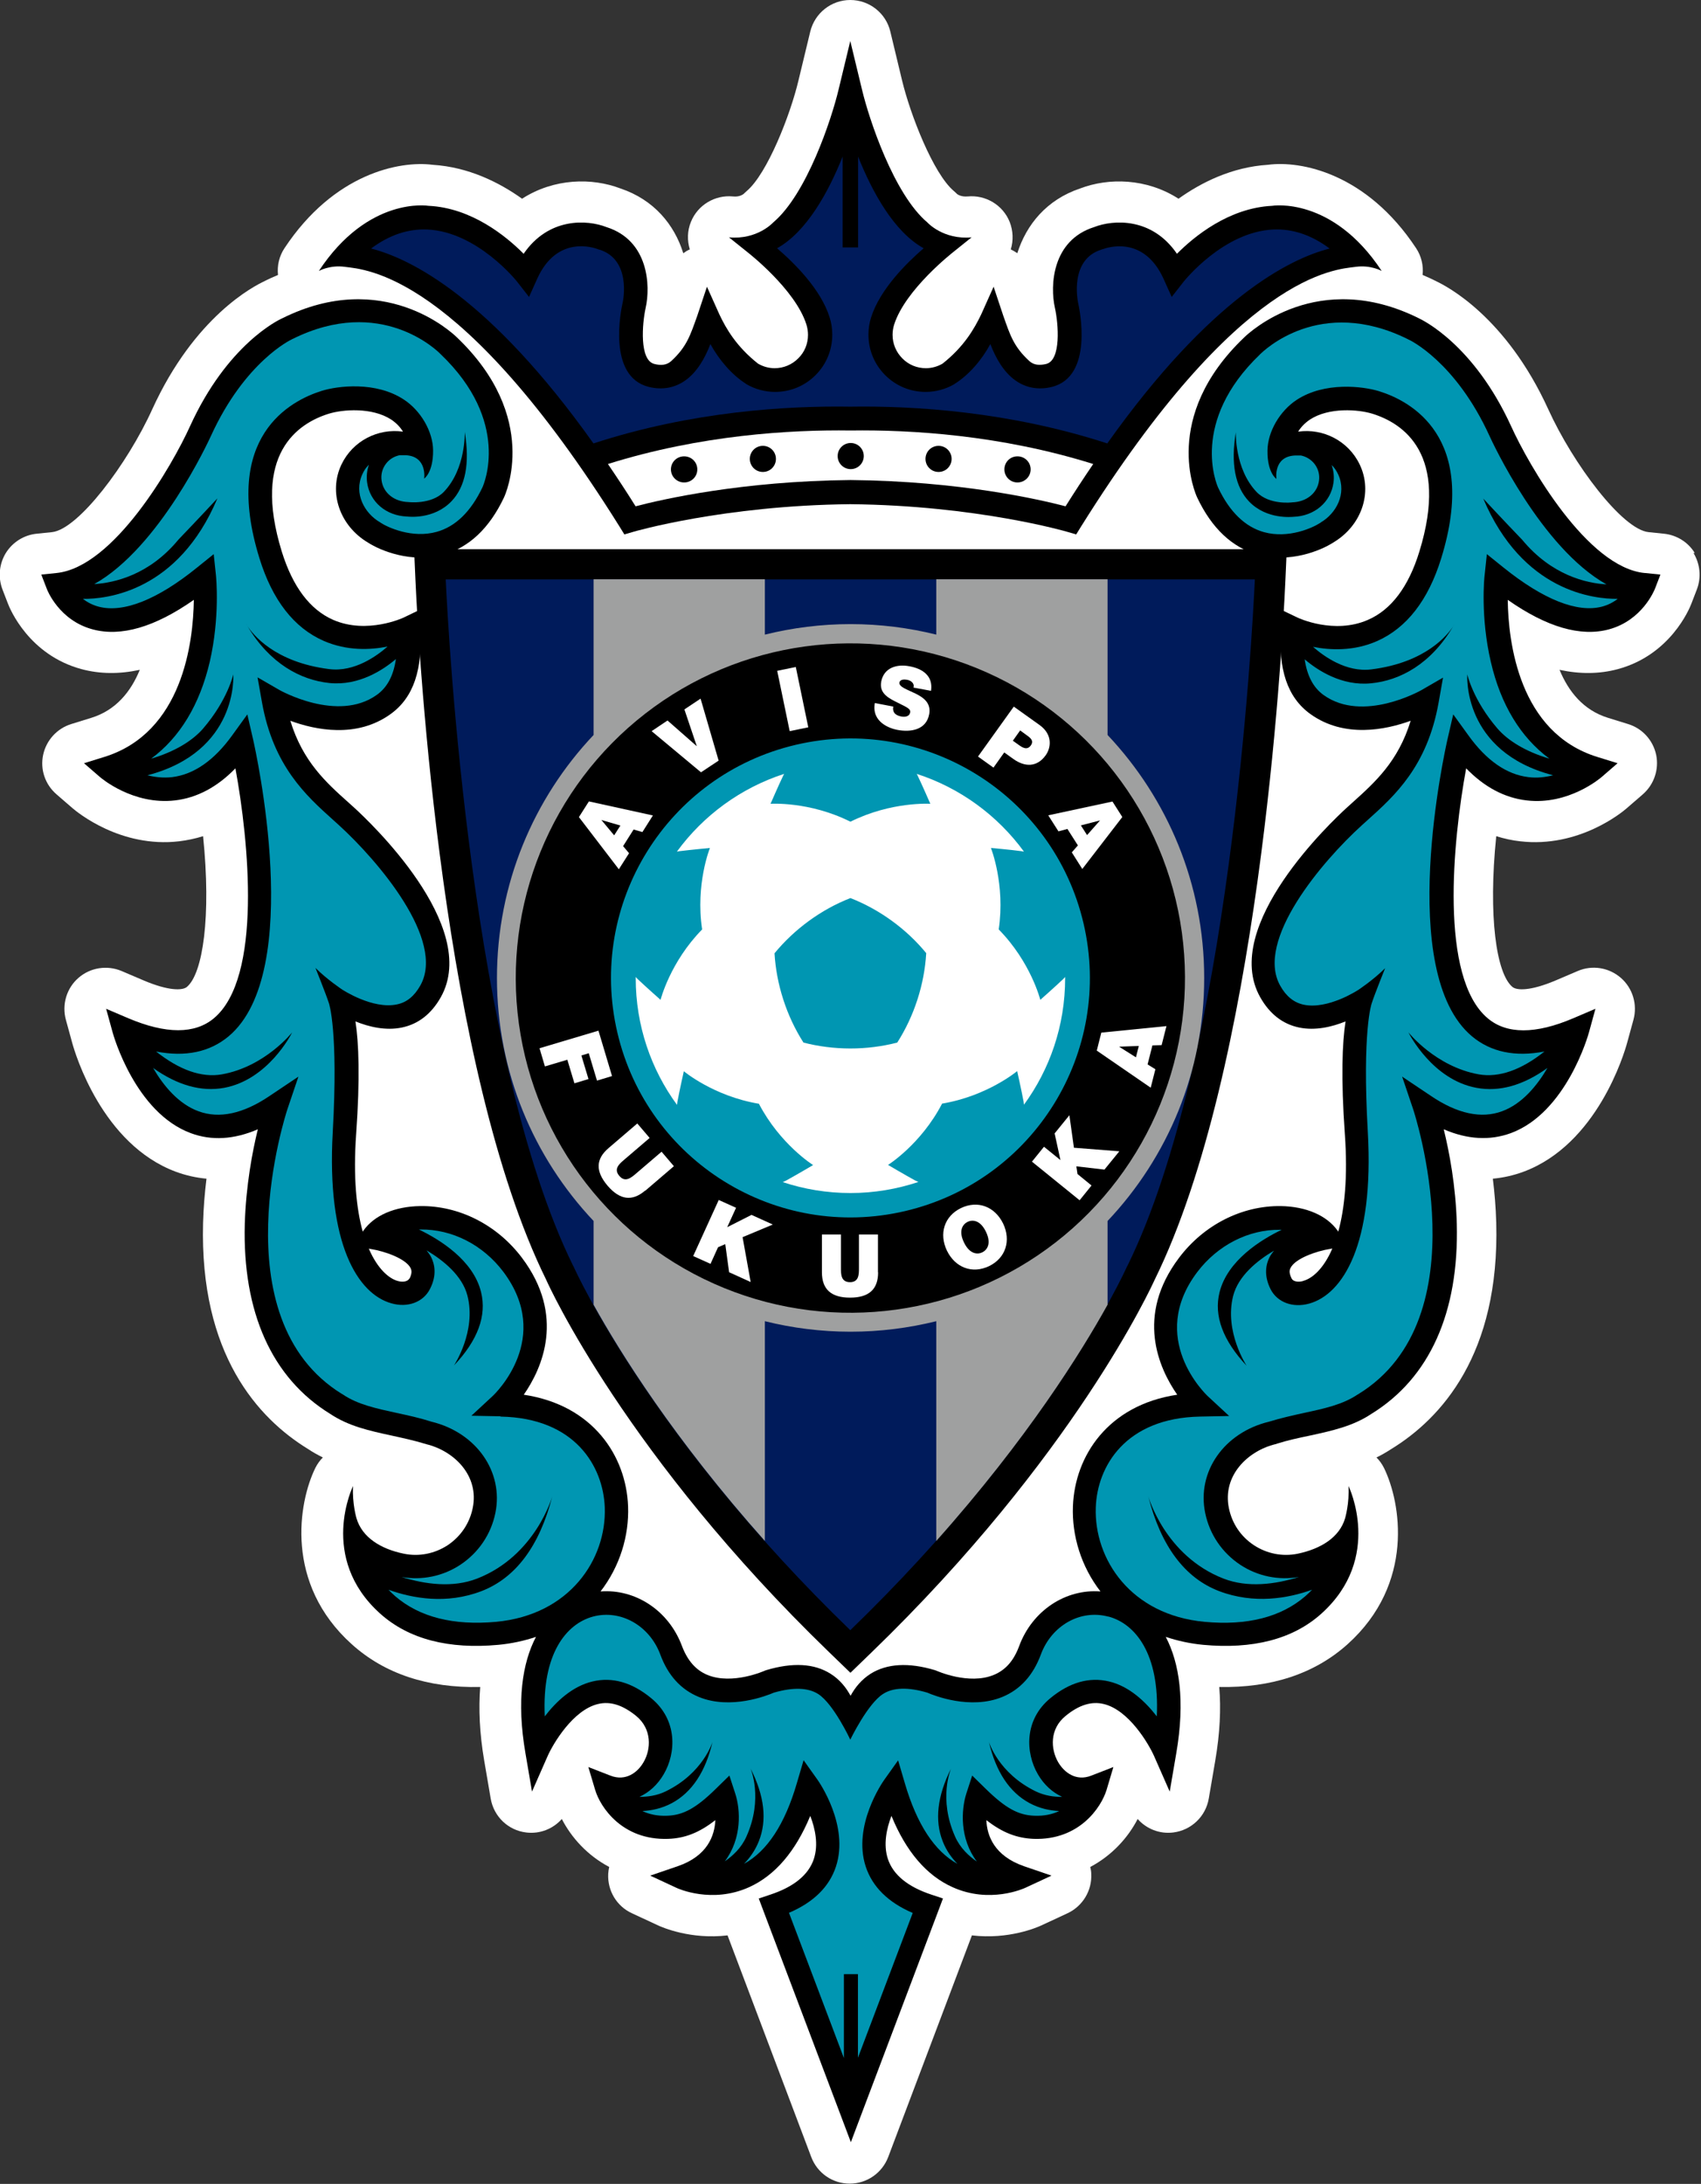 <?xml version="1.0" encoding="UTF-8"?><svg id="_レイヤー_2" xmlns="http://www.w3.org/2000/svg" viewBox="0 0 119.87 153.86"><rect x="0" y="0" width="119.87" height="153.86" fill="#333333" stroke="none"/><defs><style>.cls-1{fill:#001b5b;}.cls-2{fill:#0096b2;}.cls-3{fill:#fff;}.cls-4{fill:#9fa0a0;}</style></defs><g id="_マーク等"><path class="cls-3" d="m119.43,38.96c-.47-.77-1.28-1.27-2.18-1.36l-1.07-.11c-1.85-.18-5.32-4.8-7.07-8.65-2.98-6.53-7.15-8.68-7.95-9.05.03.01.06.03.09.04-.34-.17-.67-.32-1-.46.07-.65-.08-1.32-.46-1.89-3.49-5.28-8.12-6.18-10.44-5.87-2.53.16-4.69,1.24-6.3,2.39-2.25-1.45-4.93-1.49-6.94-.72-2.35.79-3.78,2.54-4.42,4.56-.14-.1-.3-.19-.46-.27.19-.62.17-1.31-.08-1.94-.48-1.19-1.69-1.91-2.96-1.79-.46.04-.72-.14-.78-.2,0,0,.03.03.1.1-.09-.1-.18-.19-.29-.28-1.45-1.22-3.07-5.38-3.65-7.79,0,0-.83-3.45-.83-3.45-.31-1.3-1.48-2.22-2.82-2.22s-2.5.92-2.82,2.22l-.83,3.44c-.57,2.42-2.2,6.58-3.65,7.8-.1.09-.2.18-.29.28.06-.07.1-.1.1-.1-.07.06-.32.25-.78.2-1.27-.12-2.48.6-2.96,1.79-.26.63-.27,1.32-.08,1.94-.16.07-.31.16-.46.27-.63-2.02-2.07-3.77-4.42-4.56-2.01-.77-4.69-.73-6.94.72-1.61-1.15-3.77-2.23-6.3-2.39-2.32-.3-6.95.6-10.44,5.87-.38.57-.53,1.24-.46,1.89-.33.14-.67.29-1,.46.03-.02.06-.03.09-.04-.8.36-4.97,2.51-7.95,9.04-1.75,3.86-5.22,8.47-7.07,8.66l-1.07.11c-.9.09-1.7.59-2.18,1.36-.47.77-.56,1.71-.24,2.56l.39,1.01c.14.37,1.48,3.61,5.18,4.61,1.3.35,2.67.36,4.11.05-.62,1.52-1.67,2.84-3.41,3.38,0,0-1.42.44-1.42.44-1,.31-1.76,1.14-1.98,2.17-.22,1.03.14,2.09.94,2.78l1.12.97c.34.29,3.39,2.82,7.52,2.34.58-.07,1.14-.19,1.69-.36.58,5.64-.01,9.67-1.14,10.62-.31.26-1.28.29-3.03-.45,0,0-1.57-.67-1.57-.67-1.02-.43-2.2-.25-3.04.48-.84.73-1.18,1.88-.89,2.95l.45,1.64c.2.73,2.1,7.14,7.3,9.07.7.26,1.42.42,2.16.49-.12.97-.21,2.02-.24,3.11-.25,9.26,3.88,13.78,7.39,15.93.34.23.69.42,1.05.6-.21.21-.39.46-.53.74-1.19,2.43-2.18,8.15,2.57,12.42,2.31,2.08,5.35,3.09,9.05,3.01-.12,1.52-.05,3.25.28,5.18l.46,2.69c.22,1.26,1.23,2.23,2.5,2.38.96.12,1.89-.25,2.51-.95.68,1.32,1.81,2.57,3.34,3.38-.04.16-.06.32-.07.49-.06,1.18.6,2.28,1.67,2.77l1.85.86c.28.13,2.3,1.01,4.89.7,1.11,2.95,5.13,13.58,5.13,13.58,0,0,.77,2.04.77,2.04.43,1.13,1.5,1.87,2.71,1.87s2.28-.75,2.71-1.87l.77-2.04s4.02-10.63,5.13-13.58c2.59.31,4.61-.57,4.89-.7,0,0,1.85-.86,1.85-.86,1.07-.5,1.73-1.6,1.67-2.77,0-.17-.03-.33-.07-.49,1.53-.81,2.66-2.06,3.34-3.38.62.7,1.55,1.07,2.51.95,1.27-.16,2.28-1.12,2.5-2.38l.46-2.69c.33-1.93.41-3.66.28-5.18,3.69.07,6.73-.94,9.04-3.01,4.75-4.27,3.76-9.99,2.57-12.42-.14-.28-.32-.53-.53-.74.35-.17.7-.37,1.05-.6,3.51-2.15,7.64-6.67,7.39-15.93-.03-1.09-.12-2.14-.24-3.11.74-.07,1.46-.23,2.16-.49,5.2-1.93,7.1-8.34,7.3-9.07,0,0,.45-1.64.45-1.64.29-1.07-.05-2.22-.89-2.95-.84-.73-2.02-.92-3.04-.48l-1.57.67c-1.75.74-2.72.71-3.03.45-1.13-.94-1.72-4.97-1.14-10.62.55.17,1.12.3,1.69.36,4.14.48,7.19-2.05,7.52-2.34,0,0,1.12-.97,1.12-.97.79-.69,1.15-1.75.94-2.78-.22-1.03-.97-1.86-1.98-2.17l-1.42-.44c-1.74-.54-2.78-1.86-3.41-3.38,1.44.31,2.81.3,4.11-.05,3.7-1,5.04-4.24,5.18-4.61,0,0,.39-1.01.39-1.01.32-.84.23-1.79-.24-2.56Z"/><path d="m115.9,40.37c-4.05-.4-8.17-7.6-9.41-10.34-2.63-5.75-6.22-7.47-6.51-7.61-7.1-3.53-11.94,1-12.3,1.35h0c-5.89,5.62-3.42,11.06-3.31,11.29,1.03,2.17,2.47,3.52,4.28,4.02,2.22.61,4.41-.28,5.29-.85,2.01-1.18,2.82-3.54,1.88-5.5-.8-1.68-2.59-2.57-4.34-2.32.21-.34.49-.62.83-.85,1.34-.88,3.42-.72,4.41-.41,2.15.67,5.43,2.82,3.3,9.72-.76,2.47-1.98,4.09-3.62,4.8-2.39,1.05-4.92-.14-4.94-.15l-1.09-.52-.09,1.2c-.23,2.95.45,4.95,2.07,6.11,2.39,1.71,5.29,1.11,7.06.47-.88,2.87-2.51,4.33-4.1,5.76l-.42.38c-.92.84-8.92,8.31-6.08,13.34.66,1.17,1.58,1.89,2.74,2.13,1.15.24,2.33-.05,3.27-.43-.23,1.51-.33,3.95-.05,7.91.22,3.06-.02,5.29-.46,6.9-.03-.04-.05-.07-.05-.07-.76-1.07-2.22-1.7-3.99-1.73-2.75-.04-5.43,1.32-7.18,3.64-3.09,4.09-1.43,7.78-.13,9.65-4.89.73-7.22,4.33-7.35,7.86-.08,2.08.58,4.24,1.94,6-2.45-.19-4.8,1.34-5.73,3.85-.38,1.03-.96,1.69-1.79,2.03-1.76.73-4.02-.29-4.05-.3l-.05-.02-.06-.02c-1.85-.55-3.37-.46-4.52.26-.64.41-1.09.96-1.41,1.55-.32-.59-.77-1.15-1.41-1.55-1.15-.73-2.67-.81-4.52-.26l-.06.02-.05.02s-2.28,1.03-4.05.3c-.82-.34-1.4-1.01-1.79-2.03-.93-2.51-3.29-4.04-5.74-3.85,1.36-1.76,2.02-3.92,1.94-6-.13-3.53-2.46-7.13-7.35-7.86,1.3-1.87,2.95-5.56-.13-9.65-1.75-2.32-4.43-3.68-7.18-3.64-1.78.03-3.23.65-3.99,1.73,0,0-.02.03-.05.07-.44-1.6-.68-3.84-.46-6.9.28-3.96.18-6.4-.05-7.91.94.38,2.12.67,3.27.43,1.16-.24,2.08-.96,2.74-2.13,2.84-5.03-5.16-12.5-6.08-13.34l-.42-.38c-1.59-1.42-3.22-2.89-4.1-5.76,1.77.65,4.67,1.25,7.06-.47,1.62-1.16,2.3-3.16,2.07-6.11l-.09-1.2-1.08.52s-2.55,1.19-4.94.15c-1.64-.72-2.85-2.33-3.62-4.8-2.13-6.9,1.15-9.05,3.3-9.72.99-.31,3.06-.47,4.41.41.34.23.62.51.83.85-1.75-.25-3.54.64-4.34,2.32-.93,1.96-.12,4.32,1.88,5.5.88.57,3.06,1.46,5.29.85,1.81-.5,3.25-1.85,4.28-4.02.11-.23,2.58-5.66-3.31-11.29h0c-.36-.35-5.2-4.88-12.3-1.35-.3.13-3.89,1.86-6.51,7.61-1.24,2.74-5.36,9.93-9.41,10.34l-1.07.11.39,1.01c.03.09.87,2.22,3.23,2.85,2,.54,4.39-.16,7.13-2.08-.04,2.97-.78,9.36-6.32,11.07l-1.42.44,1.12.97c.09.08,2.34,1.99,5.29,1.65,1.55-.18,2.98-.94,4.26-2.26.94,5.1,1.91,14.75-1.52,17.61-1.34,1.12-3.37,1.12-6.02,0l-1.57-.67.45,1.64c.06.23,1.6,5.67,5.51,7.12,1.47.55,3.06.45,4.73-.27-.39,1.58-.84,3.99-.92,6.66-.17,6.24,1.92,10.87,6.02,13.39,1.3.87,2.77,1.19,4.34,1.53.77.17,1.57.34,2.35.58h.03s.03.02.03.02c1.95.46,3.77,2.2,3.29,4.51-.22,1.08-.85,2-1.76,2.61-.92.6-2.02.82-3.09.6-1.62-.33-2.94-1.14-3.34-2.5,0,0-.31-1.04-.24-2.27,0,0-2.48,5.05,1.91,8.99,2.03,1.82,4.86,2.52,8.33,2.2.96-.09,1.84-.29,2.65-.56-.96,1.83-1.38,4.51-.74,8.21l.46,2.69,1.1-2.5c.39-.88,1.79-3.25,3.55-3.67.87-.21,1.74.07,2.69.84,1.12.92,1.06,2.34.52,3.26-.42.73-1.26,1.36-2.32.95l-1.57-.61.48,1.61c.37,1.24,1.93,3.56,5.14,3.45,1.18-.04,2.19-.43,3.33-1.32-.05,1.09-.55,2.53-2.66,3.25l-1.93.66,1.85.86c.1.05,2.5,1.14,5.13-.05,1.82-.83,3.26-2.51,4.3-5.02.34.89.59,2.01.25,3.04-.37,1.11-1.4,1.96-3.07,2.51l-.81.27.3.8,5.42,14.33.77,2.04.77-2.04,5.42-14.33.3-.8-.81-.27c-1.67-.55-2.7-1.4-3.07-2.51-.34-1.03-.09-2.15.25-3.04,1.03,2.51,2.47,4.2,4.3,5.02,2.62,1.19,5.02.1,5.13.05l1.85-.86-1.93-.66c-2.11-.73-2.62-2.16-2.66-3.25,1.14.89,2.15,1.27,3.33,1.32,3.21.11,4.76-2.21,5.14-3.45l.48-1.61-1.57.61c-1.06.41-1.89-.22-2.32-.95-.54-.93-.61-2.34.52-3.26.94-.77,1.82-1.05,2.69-.84,1.76.42,3.16,2.79,3.55,3.67l1.1,2.5.46-2.69c.64-3.7.22-6.38-.74-8.21.81.27,1.69.47,2.64.56,3.47.32,6.31-.38,8.33-2.2,4.38-3.94,1.91-8.99,1.91-8.99.07,1.22-.24,2.27-.24,2.27-.4,1.36-1.72,2.16-3.34,2.5-1.08.22-2.17,0-3.09-.6-.92-.61-1.54-1.53-1.76-2.61-.47-2.3,1.34-4.04,3.29-4.51h.03s.03-.02.03-.02c.78-.25,1.58-.42,2.35-.58,1.56-.34,3.04-.66,4.34-1.53,4.1-2.52,6.18-7.14,6.02-13.39-.07-2.67-.53-5.08-.92-6.66,1.67.72,3.25.81,4.73.27,3.91-1.45,5.45-6.89,5.51-7.12l.45-1.64-1.57.67c-2.65,1.13-4.68,1.13-6.02,0-3.42-2.87-2.46-12.52-1.52-17.61,1.28,1.32,2.71,2.08,4.26,2.26,2.95.35,5.2-1.57,5.29-1.65l1.12-.97-1.42-.44c-5.54-1.71-6.28-8.1-6.32-11.07,2.74,1.92,5.13,2.62,7.13,2.08,2.36-.64,3.2-2.76,3.24-2.85l.39-1.01-1.07-.11ZM28.85,90.07c-.11.21-.44.28-.81.18-.63-.17-1.43-.85-2.05-2.28l.17.03c.95.15,2.43.67,2.77,1.33.07.14.13.35-.07.75Zm62.98.18c-.37.1-.71.03-.81-.18-.2-.4-.15-.61-.07-.75.33-.66,1.82-1.18,2.77-1.33l.17-.03c-.62,1.44-1.42,2.11-2.05,2.28Z"/><path d="m93.96,38.22s-.02.01-.03.02c0,0,0,0-.01,0l.04-.03Z"/><path d="m25.95,38.25s0,0-.01,0c0,0-.02-.01-.03-.02l.04.03Z"/><path class="cls-2" d="m104.53,35.13s1.42,1.53,2.74,2.9c2.07,2.5,4.52,3.06,5.94,3.14-4.62-2.58-8.07-10.08-8.24-10.45-2.4-5.26-5.66-6.78-5.69-6.79h-.02s-.02-.02-.02-.02c-6.25-3.12-10.25.87-10.42,1.03h-.01s-.01.02-.01.02c-4.99,4.77-3.04,9.21-2.96,9.39.81,1.71,1.9,2.77,3.23,3.14,1.73.48,3.45-.31,3.96-.65h.02s.02-.03.02-.03c1.08-.63,1.85-2.01,1.24-3.37-.12-.26-.27-.49-.47-.68.14.4.19.82.13,1.25-.19,1.37-1.34,2.35-2.82,2.4-.08,0-1.87.22-3.12-1.07-.99-1.03-1.31-2.68-.94-4.89,0,0-.1,2.58,1.47,4.22.89.92,2.49.73,2.51.72.99-.03,1.76-.64,1.88-1.52.06-.42-.05-.84-.31-1.18-.24-.31-.58-.52-.96-.6-.13,0-.27,0-.42,0-1.55.07-1.31,1.65-1.31,1.65,0,0-.65-.42-.63-1.99.01-1.34.88-2.81,2.06-3.58,1.97-1.29,4.66-.96,5.8-.61,2.2.68,7.04,3.2,4.38,11.78-.91,2.95-2.44,4.91-4.53,5.83-1.64.72-3.3.64-4.5.4.75.66,2.33,1.81,4.1,1.59,3.87-.48,5.41-2.47,5.77-3.03.03-.05.06-.1.09-.15,0,0-.03.06-.09.15-1.57,2.66-3.74,3.81-5.78,4.01-2.07.21-3.79-.93-4.68-1.69.17,1.16.61,2,1.34,2.52,2.77,1.98,6.83-.32,6.87-.34l1.54-.89-.31,1.75c-.8,4.52-3.13,6.6-5,8.28l-.41.37c-2.78,2.52-7.55,8.12-5.75,11.31.42.75.96,1.18,1.64,1.33,1.72.37,3.84-1.03,3.86-1.04,0,0,1.06-.7,1.89-1.53,0,0-.74,1.83-.95,2.49,0,0-.68,1.9-.27,9.06.45,7.91-1.76,11.42-4.13,12.08-1.16.32-2.25-.09-2.72-1.01-.5-.99-.32-1.77-.08-2.25.09-.17.2-.32.32-.47-1.19.7-2.52,1.78-2.88,3.19-.64,2.52.95,4.92.95,4.92-1.67-1.78-2.32-3.52-1.91-5.17.56-2.26,2.94-3.72,4.38-4.41-.04,0-.07,0-.11,0-2.22-.03-4.4,1.08-5.84,2.98-3.52,4.66.57,8.58.75,8.75l1.5,1.39-2.05.04c-5.26.1-7.25,3.51-7.35,6.4-.13,3.64,2.46,7.58,7.67,8.06,3,.28,5.38-.33,7.09-1.8.17-.15.33-.3.48-.46-1.7.61-4.08,1.03-6.54.1-2.42-.92-4.11-3.17-5-6.68,0,0,1.17,4.18,5.29,5.79,1.72.67,3.66.41,5.33-.11-1.45.25-2.91-.05-4.14-.86-1.28-.85-2.16-2.14-2.47-3.65-.6-2.91,1.34-5.67,4.5-6.43.84-.26,1.67-.44,2.47-.62,1.41-.3,2.74-.59,3.78-1.3h.02s.02-.02.02-.02c8.72-5.34,3.92-19.91,3.87-20.06l-.78-2.31,2.03,1.36c1.86,1.26,3.55,1.62,5.01,1.08,1.42-.52,2.47-1.81,3.2-3.05-1.71,1.23-3.39,1.7-5,1.4-3.1-.57-4.73-3.78-4.8-3.91,0,0,1.92,2.42,4.96,2.96,1.44.25,3.01-.32,4.63-1.61-2.07.4-3.78.04-5.11-1.07-5.4-4.52-1.88-20.23-1.73-20.9l.41-1.78,1.07,1.48c1.27,1.77,2.7,2.76,4.23,2.94.62.08,1.21,0,1.74-.13-6.42-1.67-6.05-7.05-6.05-7.11,0,0,.39,1.8,2.13,3.82.72.83,1.94,1.61,3.66,2.12-2.02-1.49-3.43-3.79-4.13-6.82-.74-3.16-.46-5.96-.44-6.08l.16-1.51,1.18.95c2.8,2.25,5.19,3.2,6.93,2.75.45-.12.82-.32,1.11-.55-1.68.02-6.71-.51-9.48-7.08Z"/><path class="cls-2" d="m35.27,99.78l-2.05-.04,1.5-1.39c.17-.16,4.26-4.08.75-8.75-1.43-1.9-3.61-3.01-5.84-2.98-.04,0-.07,0-.11,0,1.45.7,3.83,2.15,4.38,4.41.41,1.66-.23,3.4-1.91,5.17,0,0,1.6-2.4.95-4.92-.36-1.41-1.7-2.49-2.88-3.19.12.15.23.3.32.47.24.48.43,1.26-.08,2.25-.47.93-1.57,1.34-2.72,1.01-2.36-.66-4.58-4.17-4.13-12.08.4-7.16-.27-9.06-.27-9.06-.21-.65-.95-2.49-.95-2.49.83.83,1.89,1.53,1.89,1.53.02.01,2.14,1.41,3.86,1.04.68-.14,1.22-.58,1.64-1.33,1.8-3.19-2.98-8.79-5.75-11.31l-.41-.37c-1.87-1.68-4.2-3.77-5-8.28l-.31-1.75,1.54.89s4.1,2.33,6.87.34c.73-.52,1.17-1.35,1.34-2.52-.89.76-2.61,1.9-4.68,1.69-2.03-.21-4.2-1.36-5.78-4.01-.06-.09-.09-.15-.09-.15.03.05.06.1.09.15.36.56,1.9,2.55,5.77,3.03,1.77.22,3.35-.93,4.1-1.59-1.2.24-2.85.32-4.5-.4-2.1-.92-3.62-2.88-4.53-5.83-2.65-8.57,2.18-11.09,4.38-11.78,1.14-.36,3.83-.69,5.8.61,1.18.77,2.05,2.24,2.06,3.58.01,1.57-.63,1.99-.63,1.99,0,0,.24-1.58-1.31-1.65-.15,0-.28,0-.42,0-.38.08-.72.28-.96.6-.26.34-.37.76-.31,1.18.12.88.89,1.49,1.88,1.52.01,0,1.62.2,2.51-.72,1.57-1.64,1.47-4.22,1.47-4.22.37,2.22.05,3.86-.94,4.89-1.25,1.3-3.04,1.08-3.12,1.07-1.48-.05-2.63-1.03-2.82-2.4-.06-.43-.01-.86.13-1.25-.2.19-.35.41-.47.68-.61,1.36.16,2.74,1.24,3.37h.02s.02.03.02.03c.52.34,2.23,1.13,3.96.65,1.33-.37,2.41-1.42,3.23-3.14.08-.18,2.04-4.62-2.96-9.39h-.01s-.01-.02-.01-.02c-.17-.17-4.17-4.15-10.42-1.03h-.02s-.02.02-.02.02c-.03.01-3.29,1.54-5.69,6.79-.17.37-3.62,7.87-8.23,10.45,1.43-.09,3.88-.64,5.94-3.14,1.32-1.37,2.74-2.9,2.74-2.9-2.77,6.57-7.8,7.1-9.48,7.08.3.23.66.43,1.11.55,1.74.46,4.14-.49,6.93-2.75l1.18-.95.16,1.51c.01.12.29,2.92-.44,6.08-.71,3.03-2.12,5.34-4.13,6.82,1.72-.51,2.94-1.29,3.66-2.12,1.74-2.02,2.13-3.82,2.13-3.82,0,.06.37,5.43-6.05,7.11.53.13,1.11.2,1.74.13,1.54-.19,2.96-1.18,4.23-2.94l1.07-1.48.41,1.78c.15.67,3.67,16.38-1.73,20.9-1.33,1.11-3.04,1.47-5.11,1.07,1.63,1.29,3.19,1.86,4.63,1.61,3.05-.54,4.96-2.96,4.96-2.96-.07.14-1.7,3.34-4.8,3.91-1.61.29-3.28-.18-5-1.4.73,1.25,1.78,2.53,3.2,3.05,1.46.54,3.15.18,5.01-1.08l2.03-1.36-.78,2.31c-.05.15-4.85,14.72,3.87,20.06h.02s.02.02.02.02c1.04.71,2.37.99,3.78,1.3.8.17,1.63.35,2.47.62,3.16.77,5.09,3.53,4.5,6.43-.31,1.51-1.19,2.8-2.47,3.65-1.23.81-2.7,1.11-4.14.86,1.67.52,3.61.78,5.33.11,4.12-1.61,5.29-5.79,5.29-5.79-.9,3.5-2.58,5.75-5,6.68-2.46.94-4.83.51-6.54-.1.15.16.31.31.48.46,1.71,1.47,4.09,2.07,7.09,1.8,5.21-.48,7.8-4.42,7.67-8.06-.11-2.89-2.09-6.31-7.35-6.4Z"/><path class="cls-2" d="m78.09,113.89c-1.95-.52-3.98.62-4.74,2.67-.54,1.46-1.45,2.47-2.71,2.99-2.26.93-4.83-.1-5.29-.3-1.35-.4-2.41-.37-3.12.09-1.09.69-2.31,3.22-2.31,3.22,0,0-1.18-2.53-2.27-3.22-.72-.45-1.77-.48-3.12-.09-.46.2-3.04,1.23-5.29.3-1.26-.52-2.17-1.52-2.71-2.99-.76-2.04-2.8-3.19-4.74-2.67-1.89.51-3.61,2.63-3.4,7.03.79-1.03,1.93-2.12,3.37-2.46,1.38-.33,2.77.06,4.12,1.17,1.87,1.53,1.78,3.86.89,5.37-.43.74-1.03,1.28-1.71,1.59.57,0,1.22-.08,1.84-.38,2.66-1.29,3.31-3.49,3.31-3.49-.49,2.1-1.45,3.55-2.86,4.31-.71.38-1.44.53-2.08.56.46.22,1.04.36,1.75.33,1.14-.04,2.04-.54,3.43-1.9l.95-.93.41,1.26c.38,1.15.48,3.17-.73,4.78.54-.37,1.16-.93,1.52-1.74,1.21-2.69.29-4.8.29-4.8.98,1.92,1.18,3.65.58,5.14-.26.65-.64,1.17-1.04,1.58,1.63-.89,2.88-2.79,3.72-5.67l.48-1.63.99,1.39c.09.13,2.24,3.21,1.29,6.1-.47,1.43-1.58,2.52-3.31,3.26l3.87,10.23v-5.91h.99v5.89l3.86-10.2c-1.73-.74-2.84-1.84-3.31-3.26-.95-2.89,1.2-5.97,1.29-6.1l.99-1.39.48,1.63c.84,2.87,2.09,4.77,3.7,5.66-.4-.41-.78-.93-1.03-1.57-.59-1.48-.39-3.21.58-5.14,0,0-.92,2.1.29,4.8.36.81.99,1.38,1.53,1.75-1.22-1.62-1.11-3.64-.74-4.8l.41-1.26.95.93c1.39,1.36,2.29,1.86,3.43,1.9.71.03,1.29-.11,1.75-.33-.65-.03-1.38-.18-2.09-.56-1.41-.76-2.37-2.21-2.86-4.31,0,0,.65,2.2,3.31,3.49.63.3,1.28.39,1.85.38-.68-.31-1.28-.85-1.71-1.59-.88-1.51-.98-3.84.89-5.37,1.35-1.11,2.74-1.5,4.12-1.17,1.44.34,2.57,1.43,3.37,2.46.21-4.4-1.51-6.52-3.4-7.03Z"/><path d="m89.65,14.5c-3.05.15-5.5,2.16-6.71,3.38-1.76-2.58-4.49-2.41-5.84-1.88-2.97.94-3.11,4.13-2.76,5.69.25,1.13.45,3.68-.61,3.95-.46.11-.87.09-1.19-.2-1.11-1.02-1.36-1.84-1.84-3.2l-.68-2.04s-.87,1.94-.87,1.94c-.49,1.02-1.21,2.28-2.73,3.48-.36.21-.77.32-1.17.32-.63,0-1.22-.24-1.66-.69-.44-.44-.69-1.03-.69-1.66,0-.25.04-.49.11-.72.79-2.48,4.12-5.07,4.15-5.1l1.31-1.05c-2,.19-3.12-1.05-3.12-1.05-2.36-1.99-4.11-7.28-4.6-9.34l-.83-3.44-.83,3.44c-.49,2.06-2.24,7.35-4.6,9.34,0,0-1.12,1.24-3.12,1.05l1.31,1.05s3.37,2.61,4.15,5.1c.07.23.11.47.11.72,0,.63-.24,1.22-.69,1.66-.44.44-1.03.69-1.66.69-.41,0-.81-.11-1.17-.32-1.52-1.2-2.25-2.46-2.73-3.48,0,0-.87-1.94-.87-1.94l-.68,2.04c-.49,1.36-.73,2.18-1.84,3.2-.32.29-.73.32-1.19.2-1.06-.26-.86-2.82-.61-3.95.35-1.56.21-4.75-2.76-5.69-1.35-.53-4.07-.7-5.84,1.88-1.21-1.22-3.66-3.24-6.71-3.38,0,0-4.23-.7-7.72,4.59,0,0,.78-.44,1.84-.29,1.41.19,8.15.39,19.35,18.3,0,0,.34.55.34.55l.62-.18c.06-.02,6.38-1.86,15.3-1.95,8.92.09,15.24,1.93,15.3,1.95l.62.18s.34-.55.34-.55c11.2-17.91,17.93-18.11,19.35-18.3,1.07-.15,1.84.29,1.84.29-3.49-5.29-7.72-4.59-7.72-4.59Z"/><path class="cls-1" d="m59.93,28.65c4.46-.07,11.18.34,18.1,2.59,7.28-10.24,12.84-13.01,15.67-13.73-1.27-.95-2.6-1.4-3.97-1.34-3.52.16-6.27,3.62-6.3,3.65l-.86,1.1-.57-1.27c-1.41-3.11-4.01-2.2-4.3-2.09h-.03s-.04.02-.04.02c-2.28.7-1.68,3.61-1.66,3.73.12.53,1.1,5.22-1.85,5.95-.94.23-1.83.07-2.58-.47-.82-.59-1.37-1.56-1.75-2.55-.62,1.14-1.51,2.17-2.51,2.8h-.01s-.01.02-.01.02c-.62.36-1.32.55-2.03.55-1.08,0-2.09-.42-2.85-1.18-.76-.76-1.18-1.77-1.18-2.85,0-.42.06-.84.19-1.23.62-1.95,2.45-3.78,3.7-4.86-2.1-1.16-3.63-3.98-4.62-6.46v6.4h-1.09v-6.4c-.99,2.48-2.53,5.3-4.62,6.46,1.26,1.08,3.09,2.91,3.7,4.86.13.39.19.81.19,1.23,0,1.08-.42,2.09-1.18,2.85-.76.76-1.77,1.18-2.85,1.18-.71,0-1.41-.19-2.03-.55h-.01s-.01-.02-.01-.02c-.99-.63-1.88-1.66-2.51-2.8-.38.99-.93,1.96-1.75,2.55-.75.54-1.64.7-2.58.47-2.95-.72-1.97-5.42-1.85-5.95.03-.12.63-3.03-1.66-3.73h-.04s-.03-.02-.03-.02c-.29-.11-2.9-1.03-4.3,2.09l-.57,1.27-.86-1.1s-2.78-3.49-6.3-3.65c-1.37-.06-2.7.39-3.97,1.34,2.82.72,8.39,3.49,15.67,13.73,6.92-2.26,13.64-2.66,18.1-2.59Z"/><path class="cls-3" d="m75.09,35.67c-1.82-.48-7.49-1.78-15.14-1.85h-.02c-7.66.07-13.32,1.37-15.14,1.85-.66-1.06-1.31-2.04-1.95-2.98,6.54-2.05,12.87-2.42,17.09-2.36h.01s.01,0,.01,0c4.22-.06,10.55.31,17.09,2.36-.64.94-1.29,1.93-1.95,2.98Z"/><path d="m53.76,33.25c-.51,0-.92-.41-.92-.92s.41-.92.92-.92.92.41.92.92-.41.92-.92.92Z"/><path d="m48.21,33.99c-.51,0-.93-.41-.93-.92s.41-.92.93-.92.93.41.93.92-.41.92-.93.92Z"/><path d="m59.95,33.05c-.51,0-.92-.41-.92-.92s.41-.92.92-.92.92.41.92.92-.41.92-.92.92Z"/><path d="m66.14,33.25c.51,0,.92-.41.92-.92s-.41-.92-.92-.92-.92.41-.92.92.41.92.92.92Z"/><path d="m71.7,33.99c.51,0,.93-.41.93-.92s-.41-.92-.93-.92-.92.41-.92.92.41.92.92.92Z"/><path d="m59.93,38.69h-30.75s.1,2.24.1,2.24c.26,5.62,1.91,34.4,9.2,49.21h0c.22.5,5.67,12.46,19.96,26.27l1.49,1.44,1.49-1.44c14.28-13.81,19.73-25.77,19.96-26.27,0,0,0,0,0,0h0c7.29-14.81,8.94-43.59,9.2-49.21l.1-2.24h-30.75Z"/><path class="cls-1" d="m59.93,40.82h28.5c-.18,3.88-1.76,33.69-8.98,48.36l-.02.03-.02.04c-.22.49-5.54,12.12-19.49,25.6-13.95-13.49-19.27-25.11-19.49-25.6l-.02-.04-.02-.03c-7.22-14.67-8.8-44.48-8.98-48.36h28.5Z"/><path class="cls-4" d="m84.86,68.9c0-6.63-2.59-12.65-6.81-17.12v-10.97h-12.07v3.9c-1.93-.48-3.96-.74-6.04-.74s-4.1.26-6.04.74v-3.9h-12.07s0,10.97,0,10.97c-4.22,4.46-6.81,10.49-6.81,17.12s2.59,12.65,6.81,17.12v5.9c1.85,3.33,5.66,9.45,12.07,16.64v-15.48c1.93.48,3.96.74,6.04.74s4.1-.26,6.04-.74v15.48c6.42-7.2,10.23-13.32,12.07-16.64v-5.9c4.22-4.46,6.81-10.49,6.81-17.12Z"/><circle cx="59.93" cy="68.9" r="23.58" transform="translate(-26.49 98.42) rotate(-67.84)"/><path class="cls-3" d="m40.8,57.56l.7-1.1,4.51.99-.74,1.17-.62-.18-.74,1.17.42.5-.72,1.13-2.81-3.67Zm2.92.6l-1.34-.39h0s.9,1.08.9,1.08l.44-.69Z"/><path class="cls-3" d="m50.65,53.58l-1.25.83-3.48-2.9,1.12-.75,2.05,1.8h.01s-.87-2.58-.87-2.58l1.14-.76,1.27,4.36Z"/><path class="cls-3" d="m54.77,47.26l1.31-.27.88,4.25-1.31.27-.88-4.25Z"/><path class="cls-3" d="m62.95,49.76c-.02.11-.02.21,0,.29.05.27.32.38.57.43.21.04.56.03.62-.29.04-.22-.13-.32-.83-.66-.64-.32-1.37-.65-1.21-1.51.19-.99,1.11-1.25,1.99-1.08.93.17,1.68.68,1.52,1.73l-1.24-.23c.05-.16,0-.28-.09-.37-.09-.1-.24-.16-.37-.18-.18-.03-.48-.04-.53.2-.03.31.56.49,1.13.77.57.28,1.12.67.97,1.46-.21,1.11-1.3,1.28-2.25,1.1-.48-.09-1.83-.52-1.58-1.89l1.31.25Z"/><path class="cls-3" d="m71.44,49.78l1.82,1.3c.96.69.79,1.63.43,2.13-.61.85-1.47.84-2.28.26l-.64-.46-.76,1.07-1.09-.78,2.53-3.53Zm-.07,2.4l.42.3c.28.2.59.39.85.04.23-.32,0-.52-.27-.71l-.48-.35-.51.72Z"/><path class="cls-3" d="m78.39,56.46l.7,1.1-2.82,3.66-.74-1.17.43-.49-.74-1.16-.63.17-.72-1.13,4.52-.97Zm-1.79,2.38l.92-1.04h0s-1.35.35-1.35.35l.44.69Z"/><path class="cls-3" d="m42.17,72.6l.96,3.21-1.06.32-.58-1.93-.52.16.5,1.66-.99.3-.5-1.66-1.58.47-.38-1.28,4.16-1.24Z"/><path class="cls-3" d="m45.46,83.88c-.91.78-1.78.66-2.64-.34-.86-1.01-.85-1.88.07-2.66l2.02-1.73.87,1.02-1.8,1.54c-.34.29-.76.65-.33,1.14.41.48.83.12,1.17-.17l1.8-1.54.87,1.02-2.02,1.73Z"/><path class="cls-3" d="m50.65,84.54l1.22.55-.62,1.36h.01s1.7-.86,1.7-.86l1.5.68-2.13.89.57,3.16-1.52-.69-.27-1.98-.51.22-.53,1.17-1.22-.55,1.8-3.95Z"/><path class="cls-3" d="m61.88,89.64c0,1.2-.65,1.78-1.98,1.78-1.32,0-1.98-.58-1.98-1.79v-2.66s1.34,0,1.34,0v2.36c0,.44,0,1,.64,1,.63,0,.63-.55.63-1v-2.36s1.34,0,1.34,0v2.66Z"/><path class="cls-3" d="m67.72,85.11c1.19-.57,2.39-.1,2.97,1.09.57,1.19.19,2.43-.99,3-1.19.57-2.39.1-2.97-1.09-.57-1.19-.19-2.43.99-3Zm1.5,3.12c.31-.15.68-.58.26-1.45-.42-.87-.99-.85-1.29-.7-.31.15-.68.58-.26,1.45.42.87.99.85,1.29.7Z"/><path class="cls-3" d="m72.73,81.83l.84-1.04,1.16.94h0s-.41-1.88-.41-1.88l1.04-1.28.32,2.29,3.2.25-1.05,1.29-1.98-.23.08.54.99.81-.84,1.04-3.37-2.73Z"/><path class="cls-3" d="m77.29,74.02l.32-1.27,4.59-.46-.34,1.34-.65.02-.34,1.34.55.34-.33,1.3-3.81-2.62Zm2.96-.33l-1.39.05h0s1.19.75,1.19.75l.2-.79Z"/><circle class="cls-2" cx="59.93" cy="68.9" r="16.87" transform="translate(-14.14 15.49) rotate(-13.19)"/><path class="cls-3" d="m72.16,77.83l-.03-.23c-.15-.81-.45-2.14-.45-2.14,0,0-2.1,1.76-5.29,2.29-1.49,2.87-3.81,4.32-3.81,4.32,0,0,1.17.69,1.9,1.09l.24.11c-1.5.5-3.11.78-4.78.78s-3.28-.27-4.78-.77l.24-.11c.73-.4,1.9-1.09,1.9-1.09,0,0-2.32-1.45-3.82-4.32-3.19-.53-5.29-2.29-5.29-2.29,0,0-.3,1.33-.45,2.14l-.03.23c-1.83-2.5-2.91-5.59-2.91-8.92,0-.03,0-.06,0-.09l.13.14c.6.57,1.62,1.47,1.62,1.47,0,0,.67-2.66,2.93-4.96-.48-3.2.55-5.74.55-5.74,0,0-1.36.13-2.18.23l-.15.03c1.86-2.55,4.5-4.49,7.56-5.48l-.06.11c-.36.75-.9,2-.9,2,0,0,2.73-.19,5.63,1.26,2.89-1.44,5.63-1.26,5.63-1.26,0,0-.54-1.25-.9-2l-.06-.11c3.06.99,5.7,2.93,7.56,5.48l-.15-.03c-.82-.11-2.18-.23-2.18-.23,0,0,1.02,2.54.55,5.74,2.27,2.31,2.93,4.96,2.93,4.96,0,0,1.02-.9,1.62-1.47l.13-.14s0,.06,0,.09c0,3.34-1.08,6.42-2.91,8.92Z"/><path class="cls-2" d="m65.28,67.16h0c-1.39-1.7-3.28-3.08-5.35-3.89h0s0,0,0,0c-2.08.81-3.96,2.2-5.35,3.89.13,2.19.84,4.41,2.04,6.29h0s0,0,0,0c2.12.55,4.46.56,6.61,0h0s0,0,0,0h0c1.2-1.88,1.91-4.1,2.04-6.29h0s0,0,0,0Z"/></g></svg>